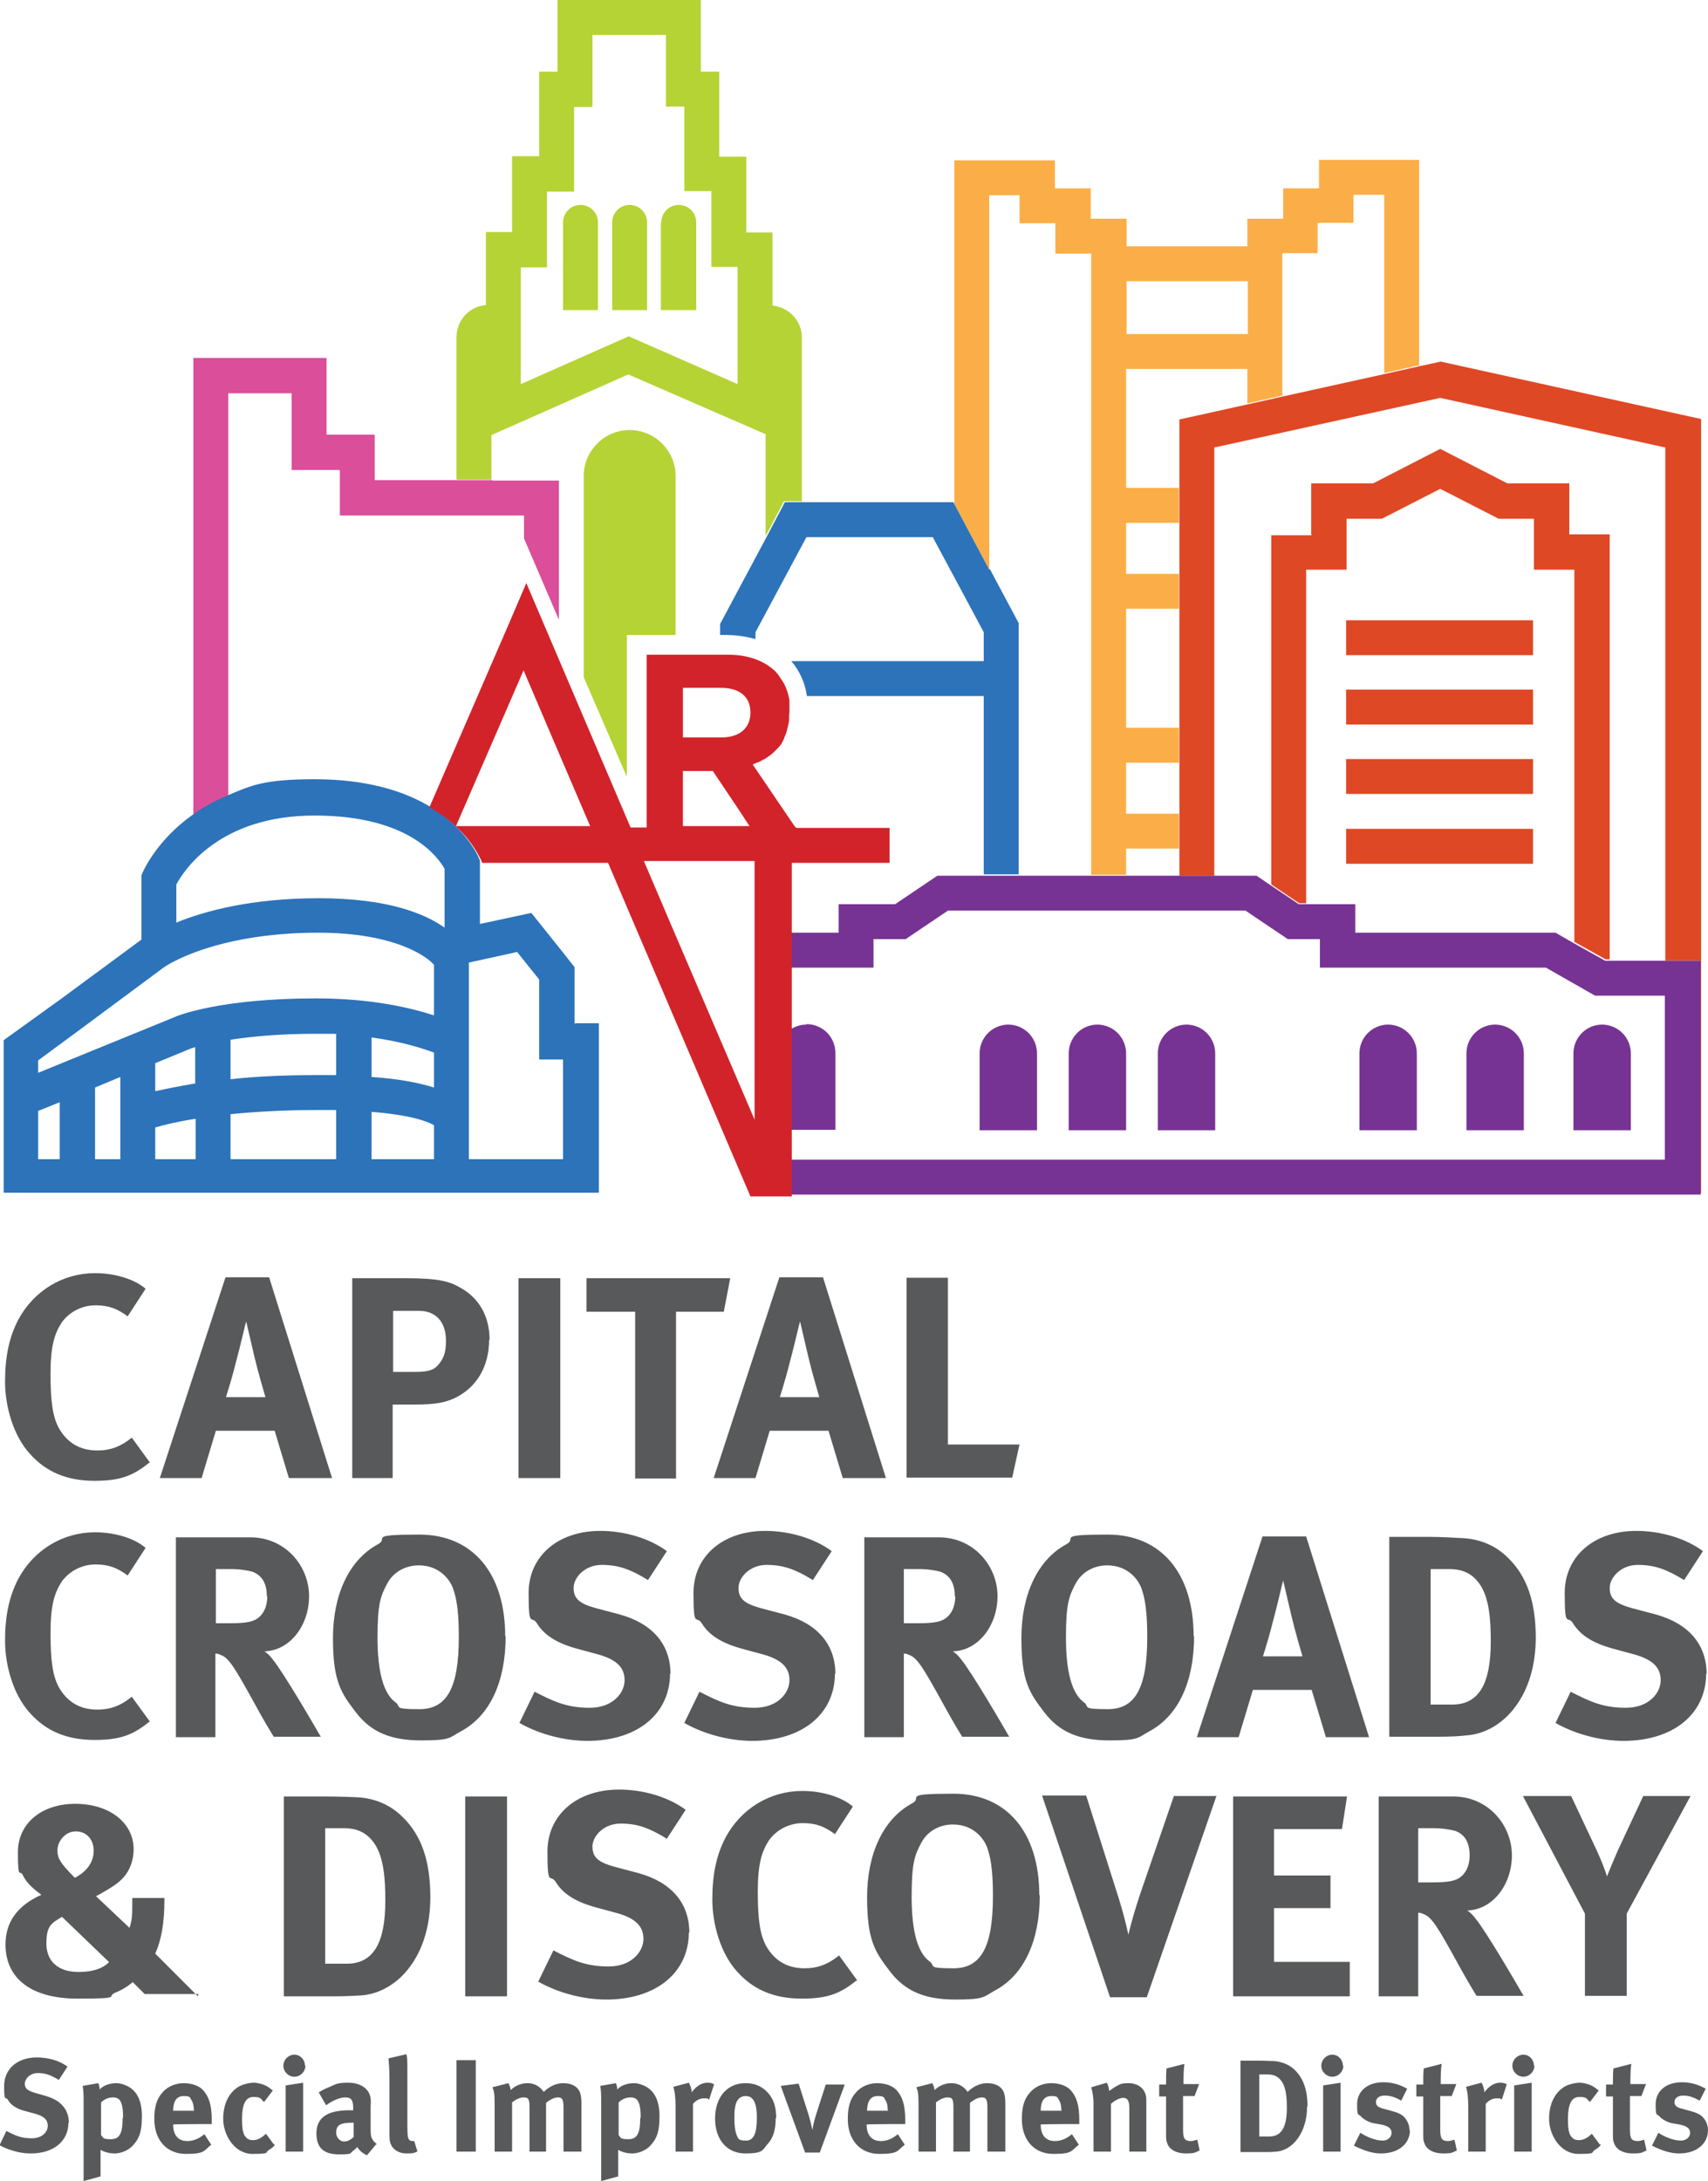 <?xml version="1.0" encoding="UTF-8"?>
<svg id="Layer_1" data-name="Layer 1" xmlns="http://www.w3.org/2000/svg" version="1.1" viewBox="0 0 371.9 474.7">
  <defs>
    <style>
      .cls-1 {
        fill: #2c73ba;
      }

      .cls-1, .cls-2, .cls-3, .cls-4, .cls-5, .cls-6, .cls-7, .cls-8 {
        stroke-width: 0px;
      }

      .cls-2 {
        fill: #d2232a;
      }

      .cls-3 {
        fill: #db4e99;
      }

      .cls-4 {
        fill: #773393;
      }

      .cls-5 {
        fill: #58595b;
      }

      .cls-6 {
        fill: #b5d335;
      }

      .cls-7 {
        fill: #fbae47;
      }

      .cls-8 {
        fill: #df4825;
      }
    </style>
  </defs>
  <path class="cls-5" d="M15,462.1c0-3-1.8-5-5-5.9l-2.4-.7c-1.7-.5-2.2-1-2.2-2s1.1-2.3,2.8-2.3,2.8.4,4.6,1.5l1.9-2.9c-1.7-1.3-4.2-2-6.7-2-4.2,0-7.1,2.5-7.1,6.2s.3,2.2.8,3c.7,1.2,1.9,2,3.9,2.5l2.2.6c1.8.5,2.6,1.3,2.6,2.6s-1.2,2.7-3.5,2.7-3.6-.6-5.5-1.6l-1.5,3.1c2,1.1,4.5,1.8,6.8,1.8,5,0,8.2-2.7,8.2-6.7h0ZM30.9,460.6c0-3.4-1.1-5.3-2.7-6.3-.8-.5-1.9-.9-2.9-.9-1.5,0-3,.6-3.6,1.4,0-.5-.1-.9-.3-1.4l-3.4.6c.2,1.2.2,1.8.2,3.7v17l3.7-1v-4.6c0-.4,0-.9,0-1.2.8.5,1.9.8,3.1.8s2.9-.6,3.9-1.7c1.5-1.6,2-3.2,2-6.4h0ZM26.7,461c0,3.4-.7,4.6-2.6,4.6s-1.6-.4-2.1-.9v-7.1c.7-.7,1.6-1.1,2.6-1.1s1.5.4,1.8,1.2c.3.7.4,1.8.4,3.2h0ZM46.1,462.2v-.9c0-3.1-.6-5-1.9-6.4-.9-1-2.6-1.5-4.2-1.5s-3.4.6-4.6,2c-1.3,1.4-1.8,3.2-1.8,5.8,0,4.6,2.7,7.6,6.9,7.6s3.8-.7,5.5-2l-1.5-2.3c-1.2,1-2.4,1.5-3.7,1.5-2,0-3.1-1.3-3.1-3.6h0c0-.1,8.5-.1,8.5-.1h0ZM42.1,459.4h-4.4c0-2.1.8-3.2,2.3-3.2s1.3.3,1.7.9c.3.5.5,1.1.5,2.2v.2h0ZM59.6,466.7l-1.7-2.3-.2.2c-.9.8-1.7,1.2-2.6,1.2s-1.3-.3-1.7-.8c-.5-.6-.7-1.8-.7-3.7,0-3.4.8-4.9,2.5-4.9s1.5.4,2.3,1.1l1.9-2.5c-.6-.5-.9-.7-1.4-1-.8-.4-1.9-.7-2.8-.7s-2.7.4-3.6,1.1c-1.7,1.2-3,3.4-3,6.8s2.4,7.6,6.4,7.6,2.6-.3,3.6-.9c.5-.3.8-.5,1.3-1.1h0ZM66,468.3v-15l-3.8.6v14.4h3.8ZM66.4,449.6c0-1.3-1-2.4-2.3-2.4s-2.4,1.1-2.4,2.4,1.1,2.4,2.4,2.4,2.4-1.1,2.4-2.4h0ZM82.1,466.7c-1.3-1-1.4-1.7-1.4-3.3v-4.9c.1-1.6,0-2-.2-2.6-.6-1.6-2.3-2.6-4.7-2.6s-2.6.3-4,.9c-1,.4-1.6.7-2.4,1.2l1.6,2.8c1.6-1.1,3-1.7,4.2-1.7s1.7.5,1.7,2.2v.6c-.3,0-.6,0-.9,0-4.7,0-7.1,1.6-7.1,5s1.8,4.6,5,4.6,2.2-.3,3-.8c.3-.2.6-.5.9-.8.4.7,1.2,1.4,2.1,1.8l2-2.4h0ZM77,461.9v3.2c-.6.6-1.3,1-2.1,1s-1.7-.8-1.7-1.9c0-1.7.9-2.2,3.6-2.2h.2ZM90.9,468.3l-.7-2.3c-.2,0-.3,0-.4,0-.3,0-.6-.1-.8-.4-.2-.4-.3-.7-.3-3.3v-11.4c0-2.1,0-3-.2-3.8l-3.9.9c.1,1.3.2,2.5.2,4.4v11c0,2.1,0,2.6.3,3.3.5,1.2,1.8,2,3.4,2s1.6-.1,2.3-.4h0ZM103.6,468.3v-19.9h-4.2v19.9h4.2ZM126.6,468.3v-10.4c0-2-.3-2.9-1.1-3.6-.7-.6-1.7-.9-2.9-.9s-2.8.5-4.2,1.9c-.2-.3-.4-.5-.6-.7-.8-.8-1.8-1.2-3-1.2s-2.6.5-3.6,1.5c-.1-.7-.3-1.1-.5-1.5l-3.5.9c.4.7.5,1.6.5,3.8v10.2h3.8v-10.7c.8-.7,1.8-1.1,2.5-1.1,1.1,0,1.3.4,1.3,2.3v9.5h3.6v-10.6c.8-.7,1.8-1.2,2.6-1.2s1.2.3,1.2,2.1v9.7h3.7ZM143.6,460.6c0-3.4-1.1-5.3-2.7-6.3-.8-.5-1.9-.9-2.9-.9-1.5,0-3,.6-3.6,1.4,0-.5-.1-.9-.3-1.4l-3.4.6c.2,1.2.2,1.8.2,3.7v17l3.7-1v-4.6c0-.4,0-.9,0-1.2.8.5,1.9.8,3.1.8s2.9-.6,3.9-1.7c1.5-1.6,2-3.2,2-6.4h0ZM139.4,461c0,3.4-.7,4.6-2.6,4.6s-1.6-.4-2.1-.9v-7.1c.7-.7,1.6-1.1,2.6-1.1s1.5.4,1.8,1.2c.3.7.4,1.8.4,3.2h0ZM155.4,453.6c-.6-.3-.9-.3-1.4-.3-1.4,0-2.6,1-3.4,2.1,0-.8-.3-1.5-.6-2.1l-3.4.9c.3.8.5,2.3.5,4.3v9.8h3.8v-10.4c.7-.8,1.5-1.2,2.4-1.2s.7,0,1.1.3l1.1-3.4h0ZM169,461c0-2.4-.5-4-1.7-5.4-1.3-1.5-2.9-2.2-5-2.2-4,0-6.6,3.1-6.6,7.7s2.6,7.6,6.6,7.6,3.7-.8,4.8-2c1.3-1.4,1.8-3.2,1.8-5.7h0ZM164.8,460.9c0,3.5-.7,5-2.4,5s-1.6-.4-2-1.2c-.3-.7-.5-2-.5-3.7s.1-2.5.4-3.3c.3-.9,1.1-1.5,2-1.5s1.3.3,1.7.8c.5.7.8,1.9.8,3.9h0ZM183.8,453.7h-4l-2,6.2c-.5,1.5-.8,2.9-.9,3.7-.2-.9-.6-2.6-.9-3.5l-2.1-6.6-3.9.5,5.3,14.5h3.2l5.4-14.7h0ZM197.1,462.2v-.9c0-3.1-.6-5-1.9-6.4-.9-1-2.6-1.5-4.2-1.5s-3.4.6-4.6,2c-1.3,1.4-1.8,3.2-1.8,5.8,0,4.6,2.7,7.6,6.9,7.6s3.8-.7,5.5-2l-1.5-2.3c-1.2,1-2.4,1.5-3.7,1.5-2,0-3.1-1.3-3.1-3.6h0c0-.1,8.5-.1,8.5-.1h0ZM193.2,459.4h-4.4c0-2.1.8-3.2,2.3-3.2s1.3.3,1.7.9c.3.5.5,1.1.5,2.2v.2h0ZM218.9,468.3v-10.4c0-2-.3-2.9-1.1-3.6-.7-.6-1.7-.9-2.9-.9s-2.8.5-4.2,1.9c-.2-.3-.4-.5-.6-.7-.8-.8-1.8-1.2-3-1.2s-2.6.5-3.6,1.5c-.1-.7-.3-1.1-.5-1.5l-3.5.9c.4.7.5,1.6.5,3.8v10.2h3.8v-10.7c.8-.7,1.8-1.1,2.5-1.1,1.1,0,1.3.4,1.3,2.3v9.5h3.6v-10.6c.8-.7,1.8-1.2,2.6-1.2s1.2.3,1.2,2.1v9.7h3.7ZM235,462.2v-.9c0-3.1-.6-5-1.9-6.4-.9-1-2.6-1.5-4.2-1.5s-3.4.6-4.6,2c-1.3,1.4-1.8,3.2-1.8,5.8,0,4.6,2.7,7.6,6.9,7.6s3.8-.7,5.5-2l-1.5-2.3c-1.2,1-2.4,1.5-3.7,1.5-2,0-3.1-1.3-3.1-3.6h0c0-.1,8.5-.1,8.5-.1h0ZM231,459.4h-4.4c0-2.1.8-3.2,2.3-3.2s1.3.3,1.7.9c.3.5.5,1.1.5,2.2v.2h0ZM249.6,468.3v-10.7c0-.9,0-1.5-.3-2.1-.5-1.3-1.9-2.1-3.5-2.1s-1.9.2-2.6.6c-.6.3-1.1.7-1.7,1.1,0-.6-.2-1.2-.5-1.8l-3.4,1c.3,1,.5,2.2.5,3.4v10.6h3.8v-10.4c.9-.8,1.9-1.3,2.7-1.3s1.3.5,1.3,2.2v9.5h3.8ZM261.2,468l-.5-2.3c-.7.2-1,.3-1.4.3-1.3,0-1.7-.5-1.7-2.4v-7.4h2.5l1-2.6h-3.4c0-1.5,0-3.1.2-4.4l-3.9,1c-.1,1.1-.1,2-.1,3.5h-1.5v2.6h1.5v8c0,1.3,0,1.6.3,2.3.5,1.3,2,2.1,4,2.1s2-.2,3.1-.7h0ZM284.7,458.5c0-3.6-.9-6.1-2.7-7.9-1.2-1.2-2.7-1.8-4.4-2-.8,0-2.3-.1-3.5-.1h-4v19.9h4.8c1.2,0,2.1,0,2.9-.1,1.9-.1,3.6-1.2,4.8-2.9,1.3-1.8,2-4.2,2-6.9h0ZM280.2,458.8c0,4.2-1.2,6.2-3.8,6.2h-2.2v-13.5h1.8c1.6,0,2.5.6,3.2,1.7.8,1.3,1,3.3,1,5.6h0ZM291.9,468.3v-15l-3.8.6v14.4h3.8ZM292.4,449.6c0-1.3-1-2.4-2.3-2.4s-2.4,1.1-2.4,2.4,1.1,2.4,2.4,2.4,2.4-1.1,2.4-2.4h0ZM306.9,463.7c0-1-.3-1.8-.8-2.5-.5-.7-1.1-1.2-2.9-1.7l-1.8-.5c-1.3-.3-1.8-.7-1.8-1.5s.7-1.4,1.9-1.4,2.2.3,3.6,1.1l1.3-2.6c-1.3-.7-2.9-1.4-5.2-1.4-3.4,0-5.7,1.9-5.7,4.8s.3,2,.8,2.6c.5.6,1.7,1.3,2.7,1.5l1.7.3c1.5.3,2.3.8,2.3,1.8s-.9,1.7-1.9,1.7c-1.7,0-3.7-.9-4.9-1.7l-1.4,2.8c2.2,1.1,4.1,1.7,5.9,1.7,3.8,0,6.3-2.1,6.3-5.1h0ZM317.2,468l-.5-2.3c-.7.2-1,.3-1.4.3-1.3,0-1.7-.5-1.7-2.4v-7.4h2.5l1-2.6h-3.4c0-1.5,0-3.1.2-4.4l-3.9,1c-.1,1.1-.1,2-.1,3.5h-1.5v2.6h1.5v8c0,1.3,0,1.6.3,2.3.5,1.3,2,2.1,4,2.1s2-.2,3.1-.7h0ZM328,453.6c-.6-.3-.9-.3-1.4-.3-1.4,0-2.6,1-3.4,2.1,0-.8-.3-1.5-.6-2.1l-3.4.9c.3.8.5,2.3.5,4.3v9.8h3.8v-10.4c.7-.8,1.5-1.2,2.4-1.2s.7,0,1.1.3l1.1-3.4h0ZM333.5,468.3v-15l-3.8.6v14.4h3.8ZM334,449.6c0-1.3-1-2.4-2.3-2.4s-2.4,1.1-2.4,2.4,1.1,2.4,2.4,2.4,2.4-1.1,2.4-2.4h0ZM348.3,466.7l-1.7-2.3-.2.2c-.9.8-1.7,1.2-2.6,1.2s-1.3-.3-1.7-.8c-.5-.6-.7-1.8-.7-3.7,0-3.4.8-4.9,2.5-4.9s1.5.4,2.3,1.1l1.9-2.5c-.6-.5-.9-.7-1.4-1-.8-.4-1.9-.7-2.8-.7s-2.7.4-3.6,1.1c-1.7,1.2-3,3.4-3,6.8s2.4,7.6,6.4,7.6,2.6-.3,3.6-.9c.5-.3.8-.5,1.3-1.1h0ZM358.5,468l-.5-2.3c-.7.2-1,.3-1.4.3-1.3,0-1.7-.5-1.7-2.4v-7.4h2.5l1-2.6h-3.4c0-1.5,0-3.1.2-4.4l-3.9,1c-.1,1.1-.1,2-.1,3.5h-1.5v2.6h1.5v8c0,1.3,0,1.6.3,2.3.5,1.3,2,2.1,4,2.1s2-.2,3.1-.7h0ZM371.9,463.7c0-1-.3-1.8-.8-2.5-.5-.7-1.1-1.2-2.9-1.7l-1.8-.5c-1.3-.3-1.8-.7-1.8-1.5s.7-1.4,1.9-1.4,2.1.3,3.6,1.1l1.3-2.6c-1.3-.7-2.9-1.4-5.2-1.4-3.4,0-5.7,1.9-5.7,4.8s.3,2,.8,2.6c.5.6,1.7,1.3,2.7,1.5l1.7.3c1.5.3,2.3.8,2.3,1.8s-.9,1.7-2,1.7c-1.7,0-3.7-.9-4.9-1.7l-1.4,2.8c2.2,1.1,4.1,1.7,5.9,1.7,3.8,0,6.3-2.1,6.3-5.1h0Z"/>
  <path class="cls-5" d="M43.1,434.5l-9.3-9.3c1.4-3.1,2-6.9,2-11.7v-.4h-7v.4c0,3.6,0,4.2-.6,6.1l-7.3-6.9.6-.3c2.8-1.6,4.3-2.5,5.5-3.9,1.3-1.5,2.1-3.7,2.1-6,0-5.8-5.3-9.9-12.7-9.9s-12.5,4.3-12.5,10.5.4,3.8,1,4.9c.7,1.5,1.8,2.7,4.1,4.4-5.3,2.4-7.8,6-7.8,10.8,0,7.5,5.7,11.8,15.7,11.8s6.1-.4,8.2-1.3c1.3-.5,2.8-1.4,3.8-2.3l2.6,2.6h11.7ZM23.7,427.1c-1.4,1.4-3.6,2.1-6.6,2.1-4.4,0-7-2.3-7-6.2s1.1-4.4,3.4-5.8l10.2,9.8h0ZM20.4,402.8c0,2.4-1.4,4.5-4.1,5.9l-.5-.5c-2.6-2.7-3.3-3.7-3.3-5.5s1.6-4.1,4-4.1,3.9,1.8,3.9,4.2h0ZM93.7,412.9c0-7.8-1.9-13.4-6-17.4-2.6-2.6-5.8-4-9.5-4.3-1.8-.1-5.1-.2-7.6-.2h-8.8v43.5h10.6c2.6,0,4.6-.1,6.3-.2,4.1-.3,8-2.7,10.6-6.3,2.9-3.9,4.4-9.1,4.4-15.1h0ZM83.9,413.7c0,9.2-2.6,13.7-8.4,13.7h-4.7v-29.5h4c3.4,0,5.4,1.3,6.9,3.6,1.8,2.9,2.2,7.1,2.2,12.2h0ZM110.4,434.5v-43.5h-9.1v43.5h9.1ZM150.1,420.7c0-6.5-3.9-11-11-13l-5.3-1.4c-3.6-1-4.8-2.1-4.8-4.4s2.5-5,6.1-5,6.2.9,10.1,3.3l4.1-6.3c-3.8-2.8-9.2-4.4-14.5-4.4-9.2,0-15.6,5.5-15.6,13.5s.6,4.7,1.8,6.6c1.6,2.6,4.3,4.3,8.6,5.5l4.8,1.3c3.9,1.1,5.7,2.8,5.7,5.6s-2.6,6-7.6,6-7.9-1.4-12-3.5l-3.3,6.8c4.4,2.5,9.9,3.9,14.8,3.9,10.8,0,18-5.8,18-14.7h0ZM186.7,431.1l-4-5.5c-2.6,2.1-4.9,2.8-7.5,2.8-3.8,0-6.6-1.7-8.4-4.9-1.3-2.4-1.8-5.7-1.8-11.7s.8-8.7,2.4-11.2c1.6-2.3,4.4-3.8,7.4-3.8s4.8.8,7,2.4l3.9-6c-2.4-2.1-6.7-3.4-11-3.4-7,0-13.3,3.8-16.7,10.1-2,3.8-2.9,8.1-2.9,13.5s1.8,11.7,5.3,15.6c3.6,4.1,8.2,6,14.2,6s8.6-1.3,12.1-4.1h0ZM226.3,412.5c0-13.7-7.1-22.1-18.7-22.1s-6.5.8-9,2.1c-6.3,3.4-9.8,11-9.8,20.4s1.7,11.9,5,16.2c3.3,4.3,7.6,6.1,14.2,6.1s6.1-.6,8.7-2c6.3-3.4,9.7-10.8,9.7-20.7h0ZM216.2,412.7c0,11.1-2.6,15.7-8.6,15.7s-3.8-.5-5.2-1.5c-2.6-1.9-3.9-6.6-3.9-14.1s.7-9.1,2.2-11.9c1.3-2.3,3.8-3.8,6.8-3.8,4.6,0,7,3.3,7.6,5.5.8,2.4,1.1,5.6,1.1,10.1h0ZM264.8,390.9h-9.2l-7.4,21.5c-.8,2.4-1.9,6-2.5,8.7-.7-3.2-1.4-5.6-2-7.6l-7.2-22.7h-9.6l14.8,43.9h8l15.2-43.9h0ZM293.9,434.5v-7.5h-16.5v-11.7h12.3v-7.1h-12.3v-10.1h14.8l1.1-7.1h-24.8v43.5h25.4ZM331.8,434.5c-1.6-2.8-8.2-14.1-10.5-16.9-.6-.8-.9-1.1-1.8-1.8,5.4-.1,9.7-5.5,9.7-12s-5.1-12.8-12.8-12.8h-16.2v43.5h8.6v-18.2c.6,0,.9.2,1.4.4,1.6.7,2.9,2.8,7.2,10.6,1.7,3.1,2.4,4.3,4.1,7.1h10.3ZM320,403.9c0,1.8-.6,3.4-1.7,4.4-1.2,1.1-2.8,1.4-6.6,1.4h-2.9v-11.8h3.1c2.1,0,3.9.3,5,.6,2.1.8,3.1,2.6,3.1,5.3h0ZM368.1,390.9h-10.3l-5.6,12c-.9,2.1-1.8,4.2-2.3,5.5-.5-1.6-1.1-3.2-2.2-5.6l-5.6-11.9h-10.5l13.5,25.6v17.9h9.1v-17.9l13.9-25.6h0Z"/>
  <path class="cls-5" d="M32.7,374.8l-4-5.5c-2.6,2.1-4.9,2.8-7.5,2.8-3.8,0-6.6-1.7-8.4-4.9-1.3-2.4-1.8-5.7-1.8-11.7s.8-8.7,2.4-11.2c1.6-2.3,4.4-3.8,7.4-3.8s4.8.8,7,2.4l3.9-6c-2.4-2.1-6.7-3.4-11-3.4-7,0-13.3,3.8-16.7,10.1-2,3.8-2.9,8.1-2.9,13.5s1.8,11.7,5.3,15.6c3.6,4.1,8.2,6,14.2,6s8.6-1.3,12.1-4.1h0ZM69.9,378.1c-1.6-2.8-8.2-14.1-10.5-16.9-.6-.8-.9-1.1-1.8-1.8,5.4-.1,9.7-5.5,9.7-12s-5.1-12.8-12.8-12.8h-16.2v43.5h8.6v-18.2c.6,0,.9.2,1.4.4,1.6.7,2.9,2.8,7.2,10.6,1.7,3.1,2.4,4.3,4.1,7.1h10.3ZM58.2,347.5c0,1.8-.6,3.4-1.7,4.4-1.2,1.1-2.8,1.4-6.6,1.4h-2.9v-11.8h3.1c2.1,0,3.9.3,4.9.6,2.1.8,3.1,2.6,3.1,5.3h0ZM110,356.1c0-13.7-7.1-22.1-18.7-22.1s-6.5.8-9,2.1c-6.3,3.4-9.8,11-9.8,20.4s1.7,11.9,5,16.2c3.3,4.3,7.6,6.1,14.2,6.1s6.1-.6,8.7-2c6.3-3.4,9.7-10.8,9.7-20.7h0ZM99.9,356.3c0,11.1-2.6,15.7-8.6,15.7s-3.8-.5-5.2-1.5c-2.6-1.9-3.9-6.6-3.9-14.1s.7-9.1,2.2-11.9c1.3-2.3,3.8-3.8,6.8-3.8,4.6,0,7,3.3,7.6,5.5.8,2.4,1.1,5.6,1.1,10.1h0ZM146,364.4c0-6.5-3.9-11-11-13l-5.3-1.4c-3.6-1-4.8-2.1-4.8-4.4s2.5-5,6.1-5,6.2.9,10.1,3.3l4.1-6.3c-3.8-2.8-9.2-4.4-14.5-4.4-9.2,0-15.6,5.5-15.6,13.5s.6,4.7,1.8,6.6c1.6,2.6,4.3,4.3,8.6,5.5l4.8,1.3c3.9,1.1,5.7,2.8,5.7,5.6s-2.6,6-7.6,6-7.9-1.4-12-3.5l-3.3,6.8c4.4,2.5,9.9,3.9,14.8,3.9,10.8,0,18-5.8,18-14.7h0ZM181.9,364.4c0-6.5-3.9-11-11-13l-5.3-1.4c-3.6-1-4.8-2.1-4.8-4.4s2.5-5,6.1-5,6.2.9,10.1,3.3l4.1-6.3c-3.8-2.8-9.2-4.4-14.5-4.4-9.2,0-15.6,5.5-15.6,13.5s.6,4.7,1.8,6.6c1.6,2.6,4.3,4.3,8.6,5.5l4.8,1.3c3.9,1.1,5.7,2.8,5.7,5.6s-2.6,6-7.6,6-7.9-1.4-12-3.5l-3.3,6.8c4.4,2.5,9.9,3.9,14.8,3.9,10.8,0,18-5.8,18-14.7h0ZM219.8,378.1c-1.6-2.8-8.2-14.1-10.5-16.9-.6-.8-.9-1.1-1.8-1.8,5.4-.1,9.7-5.5,9.7-12s-5.1-12.8-12.8-12.8h-16.2v43.5h8.6v-18.2c.6,0,.9.2,1.4.4,1.6.7,2.9,2.8,7.2,10.6,1.7,3.1,2.4,4.3,4.1,7.1h10.3ZM208,347.5c0,1.8-.6,3.4-1.7,4.4-1.2,1.1-2.8,1.4-6.6,1.4h-2.9v-11.8h3.1c2.1,0,3.9.3,4.9.6,2.1.8,3.1,2.6,3.1,5.3h0ZM259.9,356.1c0-13.7-7.1-22.1-18.7-22.1s-6.5.8-9,2.1c-6.3,3.4-9.8,11-9.8,20.4s1.7,11.9,5,16.2c3.3,4.3,7.6,6.1,14.2,6.1s6.1-.6,8.7-2c6.3-3.4,9.7-10.8,9.7-20.7h0ZM249.8,356.3c0,11.1-2.6,15.7-8.6,15.7s-3.8-.5-5.2-1.5c-2.6-1.9-3.9-6.6-3.9-14.1s.7-9.1,2.2-11.9c1.3-2.3,3.8-3.8,6.8-3.8,4.6,0,7,3.3,7.6,5.5.8,2.4,1.1,5.6,1.1,10.1h0ZM298.1,378.1l-13.7-43.7h-9.5l-14.3,43.7h9.1l3.1-10.3h12.8l3.1,10.3h9.4ZM283.5,360.5h-8.5c.9-2.9,1.5-4.9,2.3-8.1.8-2.9,1.8-7.4,2.1-8.4l1.8,7.7c.7,3,2.1,7.8,2.4,8.8h0ZM334.4,356.5c0-7.8-1.9-13.4-6-17.4-2.6-2.6-5.8-4-9.5-4.3-1.8-.1-5.1-.3-7.6-.3h-8.8v43.5h10.6c2.6,0,4.6-.1,6.3-.3,4.1-.3,8-2.7,10.6-6.3,2.9-3.9,4.4-9.1,4.4-15.1h0ZM324.6,357.3c0,9.2-2.6,13.7-8.4,13.7h-4.7v-29.5h4c3.4,0,5.4,1.3,6.9,3.6,1.8,2.9,2.2,7.1,2.2,12.2h0ZM371.6,364.4c0-6.5-3.9-11-11-13l-5.3-1.4c-3.6-1-4.8-2.1-4.8-4.4s2.5-5,6.1-5,6.2.9,10.1,3.3l4.1-6.3c-3.8-2.8-9.2-4.4-14.5-4.4-9.2,0-15.6,5.5-15.6,13.5s.6,4.7,1.8,6.6c1.6,2.6,4.3,4.3,8.6,5.5l4.8,1.3c3.9,1.1,5.7,2.8,5.7,5.6s-2.6,6-7.6,6-7.9-1.4-12-3.5l-3.3,6.8c4.4,2.5,9.9,3.9,14.8,3.9,10.8,0,18-5.8,18-14.7h0Z"/>
  <path class="cls-5" d="M32.7,318.4l-4-5.5c-2.6,2.1-4.9,2.8-7.5,2.8-3.8,0-6.6-1.7-8.4-4.9-1.3-2.4-1.8-5.7-1.8-11.7s.8-8.7,2.4-11.2c1.6-2.3,4.4-3.8,7.4-3.8s4.8.8,7,2.4l3.9-6c-2.4-2.1-6.7-3.4-11-3.4-7,0-13.3,3.8-16.7,10.1-2,3.8-2.9,8.1-2.9,13.5s1.8,11.7,5.3,15.6c3.6,4.1,8.2,6,14.2,6s8.6-1.3,12.1-4.1h0ZM72.3,321.7l-13.7-43.7h-9.5l-14.3,43.7h9.1l3.1-10.3h12.8l3.1,10.3h9.4ZM57.7,304.1h-8.5c.9-2.9,1.5-4.9,2.3-8.1.8-2.9,1.8-7.4,2.1-8.4l1.8,7.7c.7,3,2.1,7.8,2.4,8.8h0ZM106.6,291.6c0-5-2.2-9-6.3-11.3-2.4-1.4-4.7-2.1-12.1-2.1h-11.5v43.5h8.8v-16h4.8c4.8,0,6.7-.5,8.7-1.4,4.8-2.3,7.5-6.9,7.5-12.7h0ZM97.1,291.8c0,2.1-.3,3.3-1.1,4.5-1.2,1.8-2.3,2.3-5.8,2.3h-4.6v-13.3h5.6c3.7,0,5.9,2.4,5.9,6.5h0ZM122,321.7v-43.5h-9.1v43.5h9.1ZM159.1,278.2h-31.4v7.3h10.6v36.3h8.9v-36.3h10.4l1.4-7.3h0ZM192.9,321.7l-13.7-43.7h-9.5l-14.3,43.7h9.1l3.1-10.3h12.8l3.1,10.3h9.4ZM178.3,304.1h-8.5c.9-2.9,1.5-4.9,2.3-8.1.8-2.9,1.8-7.4,2.1-8.4l1.8,7.7c.7,3,2.1,7.8,2.4,8.8h0ZM222,314.4h-15.6v-36.3h-9v43.5h23l1.6-7.3h0Z"/>
  <path class="cls-6" d="M174.6,109.3v-27.4h0v-8.4h0c0-3.7-2.8-6.6-6.4-7v-15.9h-5.7v-16.5h-5.9V15.6h-4V0h-31.2v15.6h-4v18.4h-5.9v16.5h-5.7v15.9c-3.6.3-6.4,3.3-6.4,7v16.9h0v14.1h7.6v-9.7l29.8-13.2,29.9,13v22.2h0l4-7.6h3.7ZM160.6,83.6l-23.7-10.4-23.5,10.4v-25.4h5.7v-16.5h5.9v-18.4h4V7.6h16v15.6h4v18.4h5.9v16.5h5.7v25.4h0ZM133.2,67.5h7.7v-19.1c0-2.1-1.7-3.8-3.8-3.8s-3.8,1.7-3.8,3.8v19.1h0ZM143.9,48.4v19.1h7.7v-19.1c0-2.1-1.7-3.8-3.8-3.8s-3.8,1.7-3.8,3.8h0ZM122.5,67.5h7.7v-19.1c0-2.1-1.7-3.8-3.8-3.8s-3.8,1.7-3.8,3.8v19.1h0ZM127.1,103.6v43.8l9.4,21.7v-30.9h10.6v-34.6h0c0-5.5-4.5-10-10-10s-10,4.5-10,10h0Z"/>
  <path class="cls-3" d="M107.2,104.5h-25.6v-9.9h-10.5v-16.7h-29v99.6c2.2-1.5,4.7-3,7.6-4.2v-87.7h13.8v16.7h10.5v9.9h40.1v5l7.6,17.7v-30.3h-14.5Z"/>
  <path class="cls-7" d="M287.2,34.9v6.1h-7.8v6.6h-7.8v6h-26.3v-6h-7.8v-6.6h-7.8v-6.1h-21.9v74.8l7.6,14.3V42.5h6.6v6.1h7.8v6.6h7.8s0,0,0,0v135.2h7.6v-5.7h11.5v-7.6h-11.5v-11.1h11.5v-7.6h-11.5v-25.9h11.5v-7.6h-11.5v-11.1h11.5v-7.6h-11.5v-25.9h26.4v7.5l7.6-1.7v-31h7.7v-6.6h7.8v-6.1h6.7v38.8l7.6-1.7v-44.7h-22ZM245.3,72.7v-11.5h26.4v11.5h-26.4Z"/>
  <path class="cls-1" d="M215.4,124l-7.6-14.3-.2-.4h-36.7l-4,7.6-10.1,18.9v2.4h.9c2.5,0,4.7.3,6.8.9v-1.5l11.1-20.7h27.5l11.1,20.7v6.3h-41.9c1.8,2.1,3,4.7,3.4,7.6h38.5v38.8h7.6v-54.7l-6.3-11.8h0Z"/>
  <path class="cls-8" d="M370.4,259.7V91.2l-56.7-12.5-4.6,1-7.6,1.7-22.2,4.9-7.6,1.7-14.9,3.3v99.3h7.6v-93.2l49.2-10.8,49,10.8v111.7h7.6v50.7h0ZM285.6,116.5h-8.8v76l6.1,4.1h1.5v-72.6h8.8v-11.1h7.7l12.7-6.5,12.7,6.5h7.7v11.1h8.8v81l6.8,3.8h.9v-92.5h-8.8v-11.1h-13.5l-14.6-7.5-14.6,7.5h-13.5v11.1h0ZM333.8,135h-40.7v7.6h40.7v-7.6h0ZM333.8,150.1h-40.7v7.6h40.7v-7.6h0ZM333.8,165.2h-40.7v7.6h40.7v-7.6h0ZM333.8,180.4h-40.7v7.6h40.7v-7.6h0Z"/>
  <path class="cls-4" d="M348.9,223c-3.5,0-6.3,2.8-6.3,6.3v16.7h12.5v-16.7c0-3.5-2.8-6.3-6.3-6.3h0ZM325.6,223c-3.5,0-6.3,2.8-6.3,6.3v16.7h12.5v-16.7c0-3.5-2.8-6.3-6.3-6.3h0ZM302.3,223c-3.5,0-6.3,2.8-6.3,6.3v16.7h12.5v-16.7c0-3.5-2.8-6.3-6.3-6.3h0ZM258.4,223c-3.5,0-6.3,2.8-6.3,6.3v16.7h12.5v-16.7c0-3.5-2.8-6.3-6.3-6.3h0ZM239,223c-3.5,0-6.3,2.8-6.3,6.3v16.7h12.5v-16.7c0-3.5-2.8-6.3-6.3-6.3h0ZM219.6,223c-3.5,0-6.3,2.8-6.3,6.3v16.7h12.5v-16.7c0-3.5-2.8-6.3-6.3-6.3h0ZM370.3,260h0v-50.9h-20.8l-6.8-3.8-4-2.3h-43.6v-6.2h-12.3l-6.1-4.1-3.1-2.1h-69.5l-9.2,6.2h-12.3v6.2h-10.8v7.6h18.4v-6.2h7l9.2-6.2h64.8l9.2,6.2h7v6.2h49.2l10.7,6.1h15.2v35.7h-190.8v7.6h198.4ZM175.6,223c-1.4,0-2.7.5-3.7,1.2v21.7h10v-16.7c0-3.5-2.8-6.3-6.3-6.3h0Z"/>
  <path class="cls-1" d="M125.1,223v-12.5l-1.5-1.9-1.5-1.9-6.4-8-11.2,2.4v-13.8h0s-.3-.7-.3-.7c-.1-.3-1.5-3.4-5.2-7-1.6-1.5-3.5-3-6-4.4-5.4-3.1-13.3-5.6-24.5-5.6s-13.9,1.4-18.9,3.5c-2.9,1.2-5.5,2.7-7.6,4.2-7.8,5.5-10.7,12.1-10.9,12.5l-.3.7v14l-17.5,12.9-12.5,9v33.2h129.6v-36.9h-5.2ZM13,252.3h-4.7v-10.5l4.7-1.9v12.4h0ZM26.2,252.3h-5.5v-15.6l5.5-2.3v17.8h0ZM42.6,252.3h-8.8v-6.9c2-.6,4.9-1.3,8.8-1.9v8.8h0ZM42.6,235.8c-3.6.6-6.5,1.2-8.8,1.7v-6.1l6.8-2.8h0c0,0,.6-.3,1.9-.7v7.9h0ZM73.2,252.3h-23v-9.8c5.1-.5,11.3-.9,18.6-.9s3,0,4.4,0v10.7h0ZM73.2,234c-1.4,0-2.9,0-4.4,0-7.2,0-13.4.3-18.6.9v-8.6c4.5-.7,10.6-1.3,18.6-1.3s3,0,4.4.1v8.9h0ZM94.5,252.3h-13.6v-10.3c8.9.7,12.4,2.2,13.6,2.9v7.3h0ZM94.5,236.7c-3.2-1-7.6-1.9-13.6-2.3v-8.6c6.6.9,11.2,2.4,13.6,3.3v7.7h0ZM94.5,221c-5.2-1.7-13.8-3.7-25.7-3.7-20.8,0-30.1,3.7-31.1,4.2l-29.4,12v-2.7l9.5-7,17.8-13.2s.8-.6,2.4-1.4c4.3-2.2,14.5-6.2,31.3-6.2s23.8,5.3,25.2,7v11h0ZM96.8,201.9c-4.5-3.2-12.7-6.4-27.4-6.4s-24.9,2.8-31,5.3v-8.3c1.6-3,9.3-15,30.1-15s27,9.3,28.3,11.6v12.8h0ZM122.6,252.3h-20.5v-42.8l10.5-2.3,4.8,6v17.4h5.2v21.6h0Z"/>
  <path class="cls-2" d="M173,179.8h0s0,0,0,0l-9.1-13.4h0c.4-.2.8-.4,1.2-.5.5-.2.9-.5,1.4-.7.1,0,.2-.1.3-.2.3-.2.7-.5,1-.7.2-.1.3-.3.5-.4.2-.2.4-.4.6-.6.2-.2.4-.4.6-.6.2-.2.3-.4.5-.6.1-.2.3-.4.4-.7.2-.3.3-.6.4-.9,0-.2.2-.3.2-.5.2-.4.3-.8.4-1.2,0-.1,0-.3.1-.4.1-.5.2-.9.3-1.4,0-.1,0-.2,0-.3,0-.5,0-1.1.1-1.7h0c0-.6,0-1,0-1.4,0-.2,0-.4,0-.6,0-.2,0-.4,0-.6-.3-1.6-.8-3.1-1.6-4.3,0,0,0,0,0,0-.2-.2-.3-.5-.5-.7,0,0,0-.1-.1-.2-.1-.1-.2-.2-.3-.4-.1-.2-.3-.3-.4-.5,0,0-.1-.1-.2-.2-2.4-2.3-5.9-3.6-10.3-3.6-.2,0-.3,0-.5,0h-17.2v37.6h-3.5l-22.7-53.2-3.9,9.1-17.2,39.7c2.5,1.4,4.5,2.9,6,4.4,3.7,3.5,5,6.7,5.2,7l.3.7h27.4l5.5,12.9,25.5,59.7h9v-72.6h21.3v-7.6h-20.3ZM148.7,149.7h0s3.1,0,3.1,0h5.1c4,0,6.5,1.8,6.5,5.4h0c0,3.3-2.3,5.4-6.3,5.4h-8.4v-10.8h0ZM148.7,175.7v-7.9h6.5l5.3,7.9,2.7,4.1h-14.5v-4.1h0ZM125.8,179.8h-26.5l.2-.5,14.5-33.4,7.9,18.5,6.6,15.4h-2.8ZM164.3,243.7l-18.6-43.4-5.5-12.9h24.1v56.3h0Z"/>
</svg>